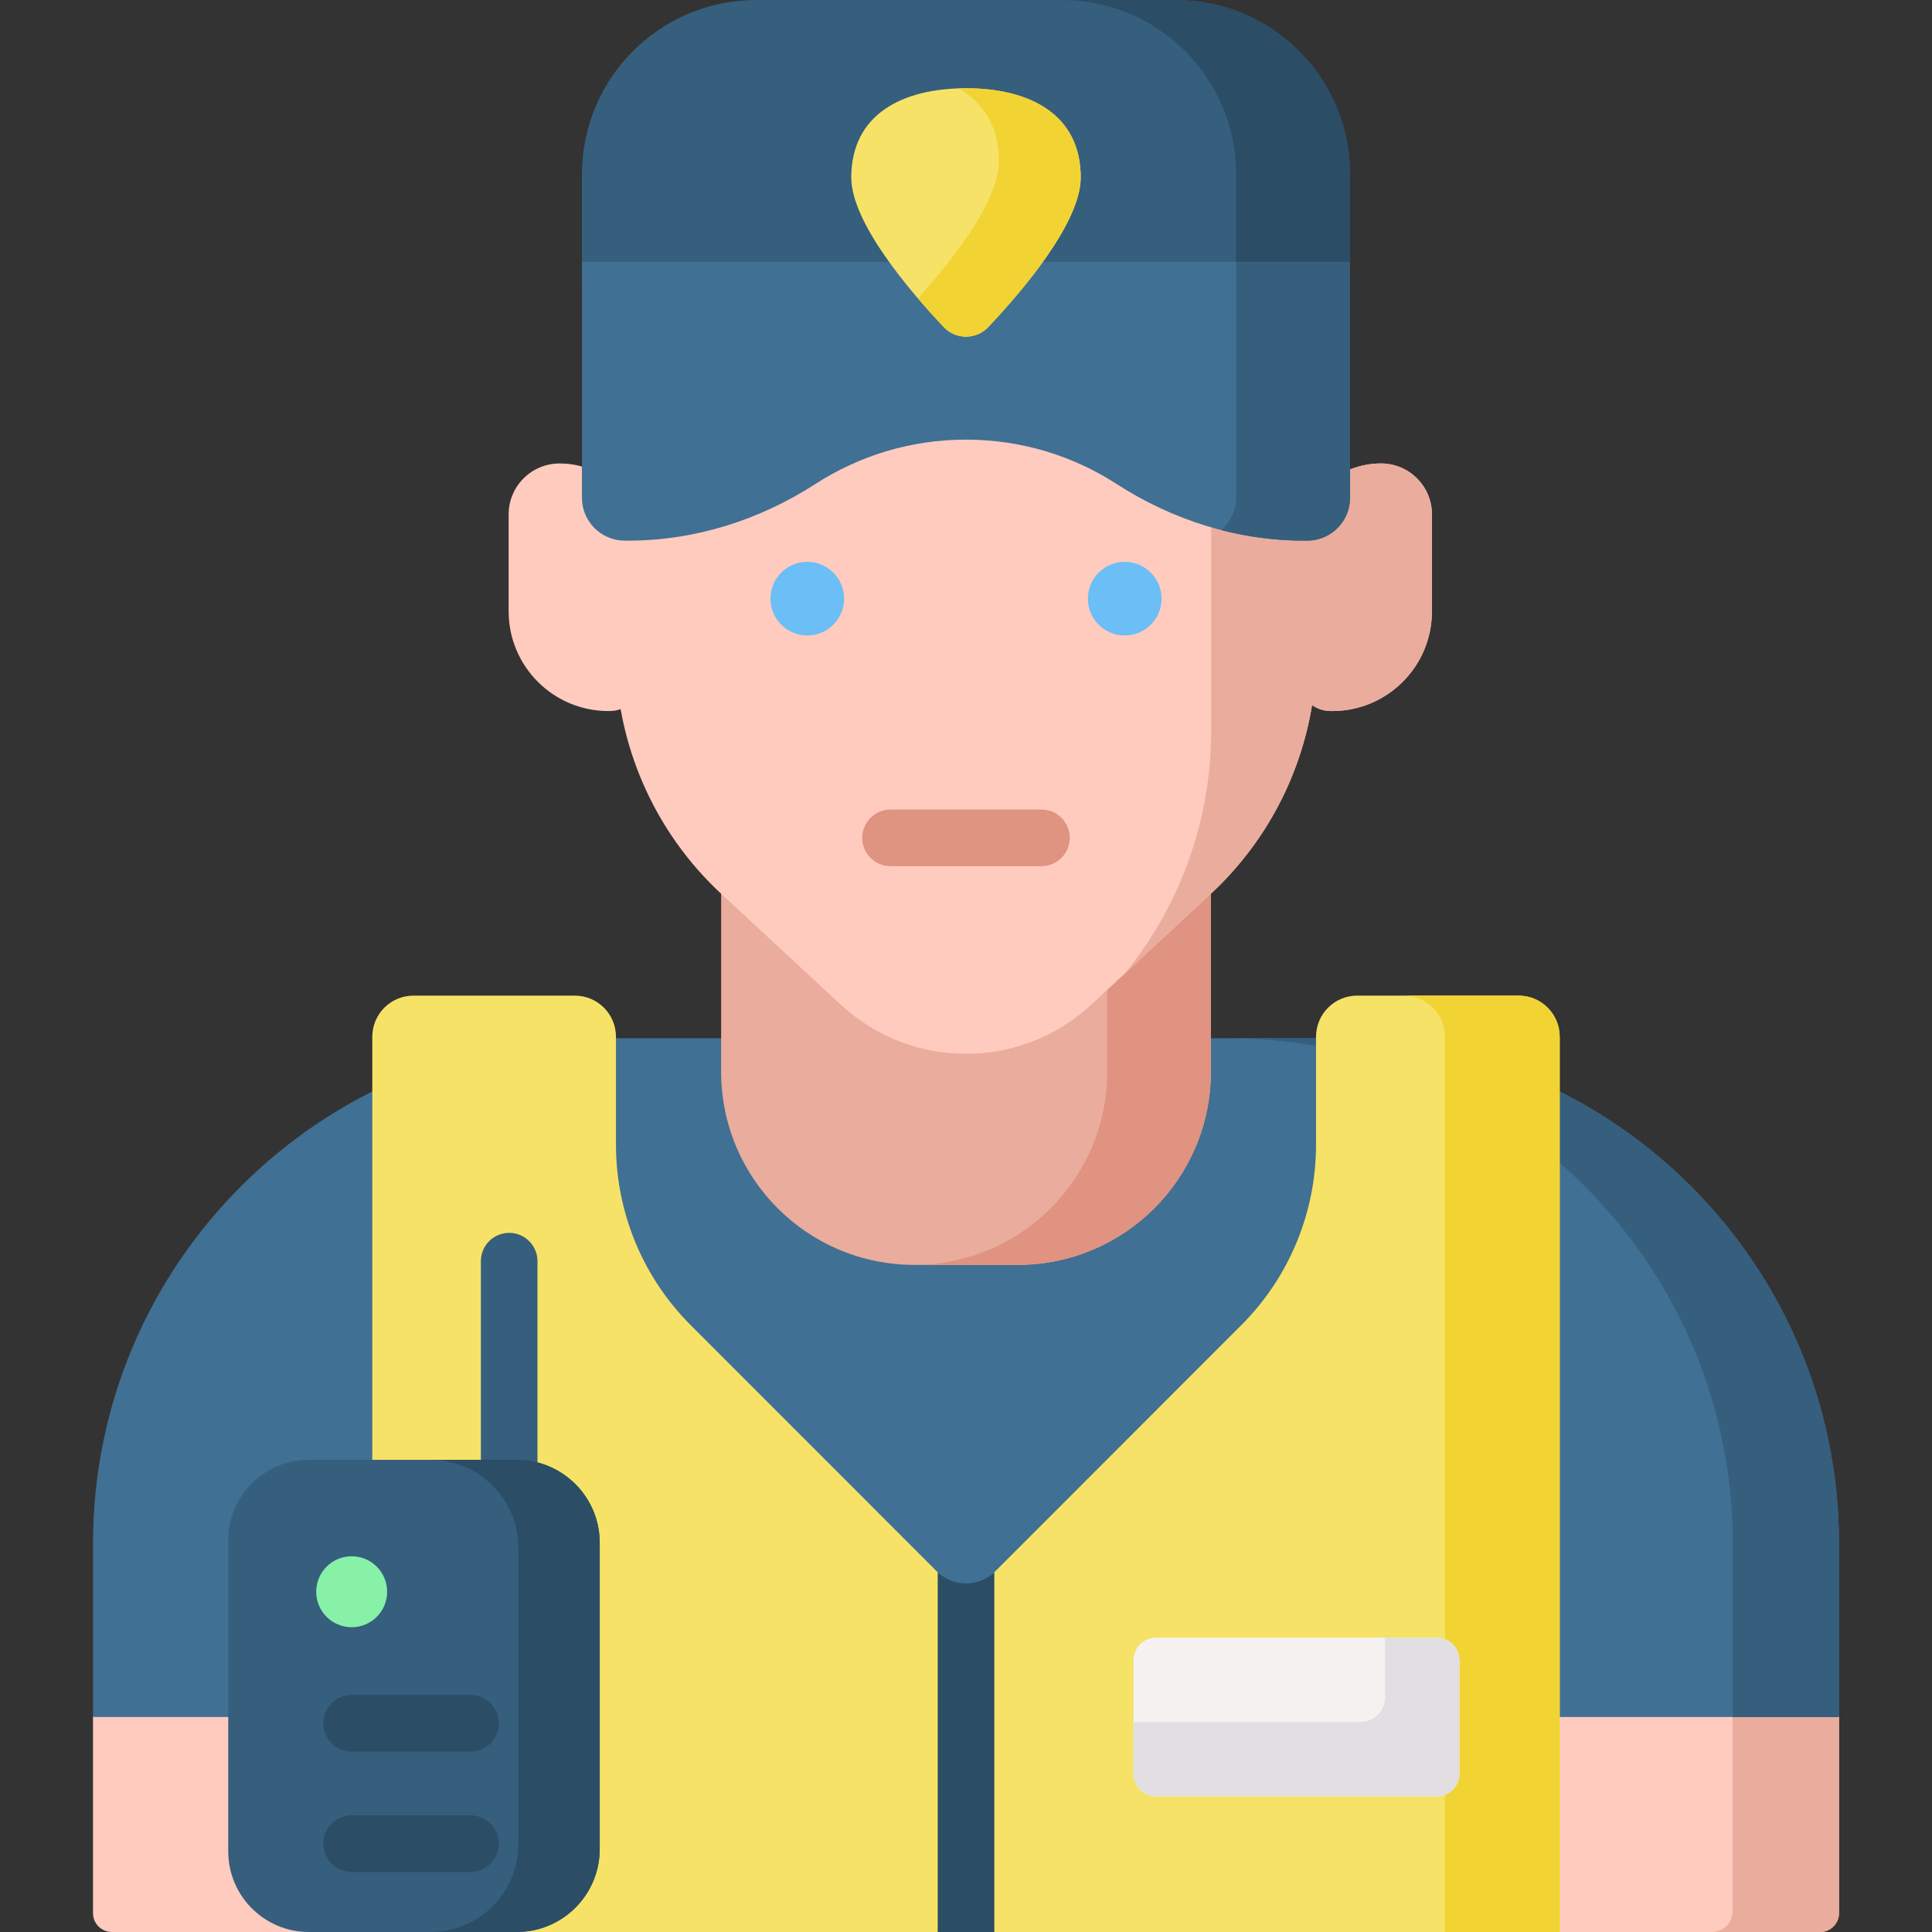 <?xml version="1.0" encoding="UTF-8"?>
<svg xmlns="http://www.w3.org/2000/svg" id="Capa_1" height="512" viewBox="0 0 512 512" width="512">
  <rect x="0" y="0" width="512" height="512" fill="#333333" stroke="none"/>
  <g>
    <g>
      <path d="m482.355 512h-90.009v-72.72h90.009l5 15.745v51.975c0 2.761-2.238 5-5 5z" fill="#ffcbbe"></path>
    </g>
    <g>
      <path d="m459.133 439.28v67.267c0 3.011-2.441 5.452-5.452 5.452h28.675c2.761 0 5-2.239 5-5v-51.975l-5-15.745h-23.223z" fill="#eaac9d"></path>
    </g>
    <g>
      <path d="m119.654 512h-90.009c-2.761 0-5-2.239-5-5v-51.975l5-15.745h90.009z" fill="#ffcbbe"></path>
    </g>
    <g>
      <path d="m487.355 455.025h-462.71v-45.963c0-73.961 59.957-133.918 133.918-133.918h194.875c73.961 0 133.918 59.957 133.918 133.918v45.963z" fill="#407093"></path>
    </g>
    <g>
      <path d="m353.438 275.144h-28.137c73.961 0 133.918 59.957 133.918 133.918v45.963h28.137v-45.963c-.001-73.96-59.958-133.918-133.918-133.918z" fill="#365e7d"></path>
    </g>
    <g>
      <path d="m269.72 335.203h-27.44c-28.262 0-51.173-22.911-51.173-51.173v-93.246h129.785v93.246c.001 28.262-22.91 51.173-51.172 51.173z" fill="#eaac9d"></path>
    </g>
    <g>
      <path d="m293.428 190.784v93.246c0 28.258-22.904 51.166-51.16 51.173h.013 27.439c28.262 0 51.173-22.911 51.173-51.173v-93.246z" fill="#df9380"></path>
    </g>
    <g>
      <path d="m320.82 236.927-31.634 29.325c-18.721 17.354-47.651 17.354-66.372 0l-31.634-29.325c-17.878-16.573-28.04-39.848-28.04-64.227v-128.695h185.72v87.013l-6.547 27.635s6.177 23.316 5.453 27.85c-3.067 19.218-12.481 37.015-26.946 50.424z" fill="#ffcbbe"></path>
    </g>
    <g>
      <path d="m353.042 188.436h-.328c-4.815 0-8.719-3.904-8.719-8.719v-34.911c0-12.141 9.843-21.984 21.984-21.984 7.456 0 13.5 6.044 13.5 13.5v25.676c.001 14.602-11.836 26.438-26.437 26.438z" fill="#ffcbbe"></path>
    </g>
    <g>
      <path d="m353.042 188.436h-.328c-4.815 0-8.719-3.904-8.719-8.719v-34.911c0-12.141 9.843-21.984 21.984-21.984 7.456 0 13.5 6.044 13.5 13.5v25.676c.001 14.602-11.836 26.438-26.437 26.438z" fill="#eaac9d"></path>
    </g>
    <g>
      <path d="m161.232 188.436h.328c4.815 0 8.719-3.904 8.719-8.719v-34.911c0-12.141-9.843-21.984-21.984-21.984-7.456 0-13.5 6.044-13.5 13.5v25.676c0 14.602 11.836 26.438 26.437 26.438z" fill="#ffcbbe"></path>
    </g>
    <g>
      <path d="m320.974 44.005v149.688c0 23.553-8.161 46.215-22.841 64.265l22.686-21.03c17.878-16.573 28.04-39.848 28.04-64.227v-128.696z" fill="#eaac9d"></path>
    </g>
    <g>
      <path d="m357.779 76.01v-29.819c0-25.511-20.681-46.191-46.191-46.191h-111.175c-25.511 0-46.191 20.68-46.191 46.191v29.819z" fill="#365e7d"></path>
    </g>
    <g>
      <path d="m311.588 0h-30.178c25.511 0 46.191 20.68 46.191 46.191v29.819h30.177v-29.819c.001-25.511-20.68-46.191-46.19-46.191z" fill="#2b4d66"></path>
    </g>
    <g>
      <path d="m348.76 274.754v28.63c0 17.92-7.117 35.107-19.786 47.781l-65.261 65.285c-.068.068-.136.134-.205.2-2.148 2.041-4.923 4.48-7.684 4.436-2.644-.043-5.274-2.482-7.331-4.436-.069-.066-.137-.132-.205-.2l-65.262-65.285c-12.669-12.674-19.786-29.861-19.786-47.781v-28.629c0-6.023-4.882-10.905-10.905-10.905h-42.768c-6.023 0-10.905 4.882-10.905 10.905v237.245h149.838l7.5-5.625 7.5 5.625h149.838v-237.246c0-6.023-4.882-10.905-10.905-10.905h-42.768c-6.022 0-10.905 4.883-10.905 10.905z" fill="#f6e266"></path>
    </g>
    <g>
      <g>
        <path d="m402.433 263.849h-30.404c6.023 0 10.905 4.882 10.905 10.905v237.246h30.404v-237.246c0-6.022-4.882-10.905-10.905-10.905z" fill="#f1d333"></path>
      </g>
    </g>
    <g>
      <g>
        <path d="m134.936 408.779c-4.142 0-7.5-3.358-7.5-7.5v-67.06c0-4.142 3.358-7.5 7.5-7.5s7.5 3.358 7.5 7.5v67.06c0 4.142-3.358 7.5-7.5 7.5z" fill="#365e7d"></path>
      </g>
      <g>
        <path d="m136.937 512h-55.076c-11.805 0-21.375-9.57-21.375-21.375v-82.384c0-11.805 9.57-21.375 21.375-21.375h55.076c12.15 0 22 9.85 22 22v81.134c0 12.15-9.849 22-22 22z" fill="#365e7d"></path>
      </g>
      <g>
        <path d="m136.937 386.866h-22.864c12.873 0 23.309 10.436 23.309 23.309v78.516c0 12.873-10.436 23.309-23.309 23.309h22.864c12.15 0 22-9.85 22-22v-81.134c0-12.151-9.849-22-22-22z" fill="#2b4d66"></path>
      </g>
      <g>
        <circle cx="93.198" cy="421.83" fill="#86f1a7" r="9.403"></circle>
      </g>
      <g>
        <path d="m124.689 464.193h-31.491c-4.142 0-7.5-3.358-7.5-7.5s3.358-7.5 7.5-7.5h31.492c4.142 0 7.5 3.358 7.5 7.5s-3.358 7.5-7.501 7.5z" fill="#2b4d66"></path>
      </g>
      <g>
        <path d="m124.689 496.09h-31.491c-4.142 0-7.5-3.358-7.5-7.5s3.358-7.5 7.5-7.5h31.492c4.142 0 7.5 3.358 7.5 7.5s-3.358 7.5-7.501 7.5z" fill="#2b4d66"></path>
      </g>
    </g>
    <g>
      <path d="m380.766 476.058h-74.376c-3.314 0-6-2.686-6-6v-30.066c0-3.314 2.686-6 6-6h74.376c3.314 0 6 2.686 6 6v30.066c0 3.314-2.686 6-6 6z" fill="#f6f1f1"></path>
    </g>
    <g>
      <path d="m380.766 433.992h-13.729v15.896c0 3.557-2.884 6.441-6.441 6.441h-60.206v13.729c0 3.314 2.686 6 6 6h74.376c3.314 0 6-2.686 6-6v-30.066c0-3.313-2.686-6-6-6z" fill="#e2dfe2"></path>
    </g>
    <path d="m248.5 416.642v95.358h15v-95.358c-4.203 3.992-10.797 3.992-15 0z" fill="#2b4d66"></path>
    <g>
      <path d="m154.221 69.398v62.523c0 6.268 5.082 11.35 11.35 11.35h.97c17.656 0 34.765-5.462 49.597-15.041 11.486-7.418 25.171-11.724 39.862-11.724s28.375 4.306 39.862 11.724c14.831 9.579 31.941 15.041 49.597 15.041h.97c6.268 0 11.35-5.082 11.35-11.35v-62.523z" fill="#407093"></path>
    </g>
    <g>
      <g>
        <path d="m327.601 69.398v62.523c0 3.421-1.52 6.48-3.914 8.561 7.077 1.818 14.375 2.789 21.771 2.789h.97c6.268 0 11.35-5.082 11.35-11.35v-62.523z" fill="#365e7d"></path>
      </g>
    </g>
    <g>
      <path d="m286.404 47.033c0 12.054-15.668 30.308-24.509 39.65-3.207 3.388-8.584 3.388-11.79 0-8.841-9.341-24.509-27.596-24.509-39.65 0-16.792 13.612-23.643 30.404-23.643s30.404 6.851 30.404 23.643z" fill="#f6e266"></path>
    </g>
    <g>
      <path d="m256 23.39c-.668 0-1.329.015-1.986.037 6.55 3.73 10.71 9.967 10.71 19.244 0 10.774-12.514 26.496-21.485 36.385 2.466 2.887 4.845 5.491 6.866 7.627 3.207 3.388 8.584 3.388 11.79 0 8.841-9.341 24.509-27.596 24.509-39.65 0-16.792-13.612-23.643-30.404-23.643z" fill="#f1d333"></path>
    </g>
    <g>
      <path d="m276 229.535h-40c-4.142 0-7.5-3.358-7.5-7.5s3.358-7.5 7.5-7.5h40c4.142 0 7.5 3.358 7.5 7.5s-3.358 7.5-7.5 7.5z" fill="#df9381"></path>
    </g>
    <g>
      <g>
        <circle cx="213.937" cy="158.652" fill="#6bbef6" r="9.756"></circle>
      </g>
      <g>
        <circle cx="298.063" cy="158.652" fill="#6bbef6" r="9.756"></circle>
      </g>
    </g>
  </g>
</svg>
